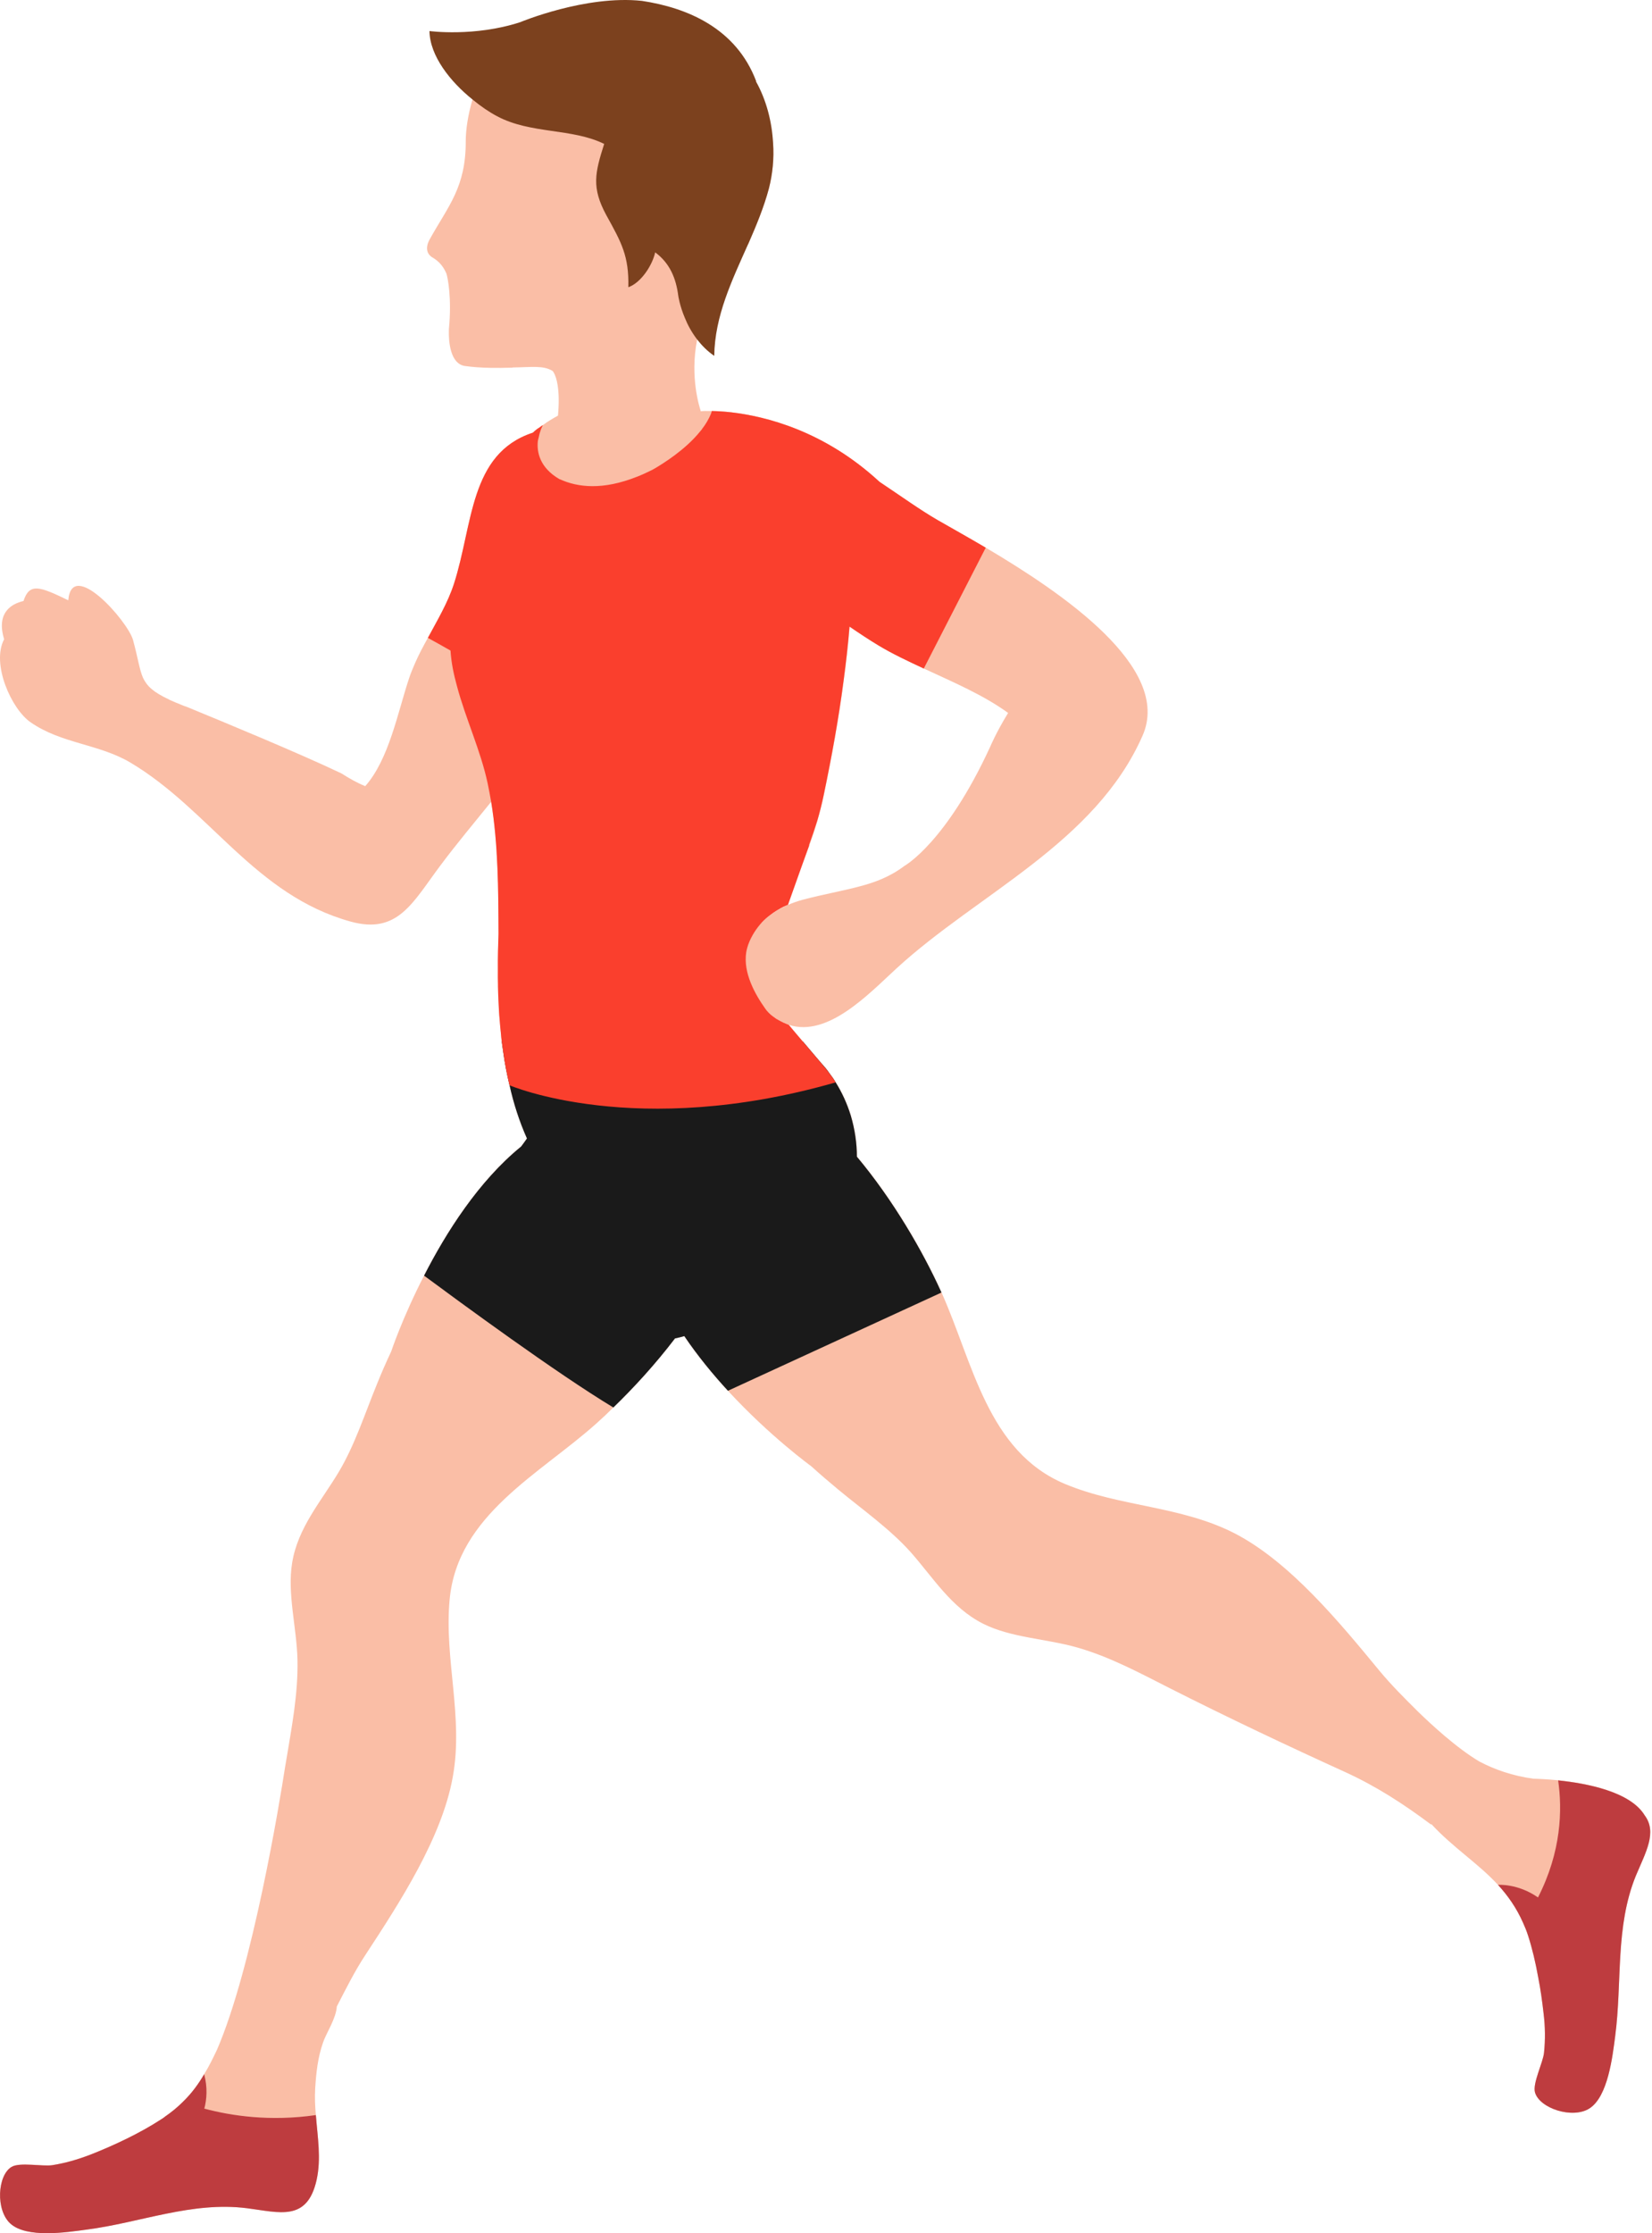 <svg width="758" height="1024" viewBox="0 0 758 1024" fill="none" xmlns="http://www.w3.org/2000/svg">
<path d="M298.615 243.119C298.638 251.698 297.021 260.078 294.11 268.265C286.261 290.839 269.34 311.958 253.837 331.197C252.335 333.076 250.825 334.955 249.316 336.842C245.326 341.802 241.606 346.593 238.14 351.298C234.058 356.867 229.799 362.25 225.378 367.634C217.584 377.292 209.528 386.865 201.988 396.963C189.303 413.907 182.541 428.524 160.976 422.602C116.975 410.487 96.327 371.377 59.858 349.689C45.441 341.117 28.111 340.993 14.063 331.212C5.322 325.251 -4.113 304.456 1.895 293.119C1.81 292.772 1.733 292.51 1.648 292.249C-1.533 280.58 5.553 276.799 10.775 275.59C13.524 267.141 18.168 268.873 31.323 275.251C32.956 255.773 58.464 284.647 61.006 293.357C63.293 301.629 63.894 306.759 65.566 310.687C67.406 314.622 70.302 317.356 77.611 320.776L77.696 320.861C79.498 321.669 81.393 322.486 83.719 323.395C84.496 323.757 85.359 323.941 86.129 324.303C102.488 331.004 138.286 345.838 156.686 354.649C160.205 356.874 163.718 358.931 167.592 360.471C178.467 348.179 182.479 326.745 187.601 311.318C188.425 308.73 189.511 306.235 190.589 303.74C192.307 299.866 194.271 296.176 196.335 292.487C200.725 284.331 205.454 276.437 208.288 267.726C217.084 240.485 215.389 208.121 244.248 198.479H244.333C244.51 198.309 244.679 198.309 244.856 198.232C245.38 198.071 245.988 197.901 246.512 197.739C247.036 197.578 247.56 197.501 248.076 197.331C250.255 196.761 252.597 196.368 255.123 196.068C270.473 185.586 284.421 201.344 292.184 218.642C296.197 227.553 298.546 236.872 298.615 243.119Z" fill="#FABEA6"/>
<path d="M352.813 86.372C350.495 95.091 346.968 103.524 343.355 111.781C343.271 111.781 343.271 111.865 343.263 111.95C341.122 115.377 338.888 119.413 336.647 123.796V123.88C326.673 134.285 321.883 145.553 319.888 155.666C316.376 173.118 321.159 187.243 321.49 188.375C321.783 196.27 322.945 204.441 325.056 212.798L326.18 212.728C326.388 215.678 326.596 218.628 327.066 221.501L303.067 225.591H302.982L264.82 231.952L261.177 231.891C261.185 231.367 261.2 230.674 261.292 230.158L247.052 231.644C262.209 182.06 254.515 171.177 253.575 170.122C249.37 167.449 243.809 168.389 235.229 168.505L235.137 168.589C231.409 168.697 228.113 168.728 225.256 168.682C220.319 168.597 216.591 168.274 213.742 167.873C206.294 167.226 205.886 155.773 205.955 152.046C205.97 151.353 205.978 150.921 205.978 150.921C207.356 136.465 205.431 127.423 204.853 125.505C203.606 122.54 201.742 119.991 198.392 118.027C198.392 118.027 193.748 115.778 197.236 109.601C205.824 94.236 213.772 85.787 213.703 64.723C213.703 59.609 214.689 52.777 216.807 45.622C221.228 30.526 230.354 14.129 244.818 9.87C244.818 9.87 329.307 -18.403 352.382 55.596C353.368 58.908 354.177 62.212 354.723 65.608C355.216 72.717 354.484 79.811 352.813 86.372Z" fill="#FABEA6"/>
<path d="M352.813 86.371C350.494 95.09 346.967 103.523 343.355 111.78C343.27 111.78 343.27 111.864 343.262 111.949C335.869 128.554 327.959 144.89 327.728 163.174C324.555 161.041 322.005 158.391 319.88 155.672C317.338 152.338 315.49 148.926 314.242 145.776C311.823 140.099 311.207 135.578 311.207 135.578C310.214 127.846 307.48 120.775 300.625 115.715C299.308 121.677 294.14 129.648 288.302 131.712C288.633 117.417 285.191 111.287 278.213 98.687C271.327 86.002 272.998 79.263 277.219 65.992C262.432 58.714 243.578 61.51 228.197 53.354C224.585 51.474 220.649 48.802 216.798 45.613C206.624 37.465 197.205 25.596 197.059 14.236C197.059 14.236 217.638 17.017 238.648 10.185C238.648 10.185 268.686 -2.384 294.556 0.404C315.22 3.531 337.771 12.85 346.975 37.28L346.882 37.365C351.588 45.767 354.191 55.695 354.715 65.584C355.216 72.716 354.484 79.809 352.813 86.371Z" fill="#7C411E"/>
<path d="M750.598 860.069C741.001 883.568 744.383 908.937 741.086 933.76C739.893 942.841 737.836 961.271 729.333 966.755C721.616 971.738 706.451 966.793 704.318 959.477C703.085 955.379 708.022 945.667 708.446 941.254C709.07 935.285 709 929.301 708.238 923.132C707.637 917.833 706.867 912.103 705.75 906.534C704.564 899.926 703.031 893.395 701.137 887.557C700.482 885.462 699.65 883.46 698.811 881.619C695.722 874.633 691.748 869.103 687.32 864.259C678.131 854.308 666.894 847.346 656.767 836.425C656.682 836.425 656.682 836.509 656.59 836.594C644.012 827.19 631.489 819.08 617.302 812.595C590.385 800.342 563.552 787.657 537.088 774.279C523.256 767.278 509.423 759.761 494.243 755.425C480.01 751.366 463.982 751.004 451.089 744.534C436.479 737.171 428.138 723.331 417.848 711.709C408.236 700.965 395.644 692.169 384.453 682.873C380.525 679.6 376.336 676.057 372.153 672.26C372.153 672.26 353.23 658.582 334.006 637.71C327.113 630.224 320.151 621.782 313.982 612.656C312.503 613.064 311.016 613.472 309.715 613.711C300.58 625.688 290.599 636.524 281.426 645.381C278.869 647.938 276.312 650.318 273.847 652.528C247.784 675.919 209.93 694.596 206.31 733.451C203.761 760.801 212.749 787.218 207.766 814.698C202.775 842.786 183.182 872.7 167.693 896.36C162.71 903.9 158.667 912.064 154.538 920.059C154.269 925.427 149.555 932.544 148.277 936.418C145.812 943.395 145.088 950.235 144.618 957.59C144.372 961.749 144.564 965.823 144.926 969.82C145.704 979.887 147.445 989.714 145.281 999.557C140.96 1018.81 128.291 1014.44 113.334 1012.53C88.079 1009.32 64.504 1019.13 39.658 1022.35C30.624 1023.58 12.278 1026.38 4.769 1019.57C-2.063 1013.39 -1.177 997.454 5.308 993.58C8.989 991.301 19.61 993.48 24.046 992.779C29.954 991.84 35.622 990.207 41.468 987.966C52.289 983.73 64.35 978.046 73.908 971.792C74.609 971.368 75.225 970.952 75.841 970.436C78.914 968.318 81.641 966.031 83.936 963.728C87.987 959.808 91.099 955.534 93.686 951.066C95.92 947.462 97.714 943.765 99.516 939.983C115.86 902.383 128.452 825.627 130.794 810.323C130.986 809.376 131.086 808.506 131.271 807.558C133.79 792.255 136.832 776.797 136.493 761.009C136.139 746.267 131.726 730.763 134.052 716.584C136.67 700.418 147.46 688.296 155.401 674.995C162.81 662.641 167.485 647.984 173.007 634.552C174.91 629.816 177.074 624.825 179.508 619.665C179.508 619.665 184.63 604.238 194.588 584.906C204.639 565.228 219.611 541.56 239.128 525.687C240.013 524.485 240.991 523.207 241.792 522.005C238.288 514.142 235.654 505.947 233.806 497.598C232.589 492.546 231.641 487.501 230.948 482.464C230.794 481.247 230.556 479.946 230.409 478.729C230.332 478.298 230.34 477.859 230.255 477.427C230.101 476.295 229.947 475.171 229.885 473.954C229.662 471.866 229.439 469.702 229.3 467.615C229.007 464.665 228.884 461.715 228.761 458.85C228.622 456.594 228.576 454.337 228.53 452.173L228.538 451.742C228.491 449.4 228.445 447.144 228.484 444.979C228.422 438.733 228.607 433.019 228.776 428.167C228.699 407.71 228.614 387.162 225.403 367.599C224.933 364.819 224.371 362.031 223.816 359.251C220.612 344.109 213.665 329.514 209.683 314.449C208.212 309.135 207.096 303.743 206.757 298.275C206.533 296.018 206.487 293.847 206.526 291.598C207.134 271.327 214.335 245.964 222.291 226.856L221.914 228.843C222.638 227.033 223.447 225.231 224.348 223.421C225.156 221.704 226.142 219.986 227.036 218.353C227.12 218.269 227.12 218.269 227.12 218.269C227.744 217.237 228.461 216.212 229.169 215.18C231.564 212.184 238.203 203.805 245.859 197.351C246.39 196.927 246.914 196.503 247.445 196.08C247.969 195.656 248.585 195.233 249.109 194.894C251.304 193.284 253.669 191.851 256.033 190.588C256.557 190.334 257.081 190.172 257.52 189.918L256.033 190.504C260.585 188.07 265.298 186.16 270.174 184.85C282.712 181.423 293.626 182.224 303.8 185.259C307.697 185.675 313.92 186.56 321.514 188.601H321.599C323.07 188.971 324.618 189.433 326.174 189.895C328.161 190.45 330.225 191.181 332.296 191.905C339.274 194.37 346.583 197.705 353.7 202.333C362.703 208.041 371.329 215.642 378.261 225.816C380.564 228.196 382.512 230.746 384.114 233.457C390.607 244.147 391.847 257.687 390.538 278.035C390.307 281.154 390.083 284.266 389.86 287.3C389.197 295.433 388.281 303.566 387.187 311.699C384.885 329.514 381.634 347.228 378.038 364.418C377.183 368.562 376.166 372.536 375.057 376.333C373.948 380.3 372.669 384.097 371.306 387.794L370.397 390.289C368.033 396.751 365.322 403.12 362.611 409.397V409.574C362.072 410.776 361.525 412.07 360.986 413.271C360.986 413.271 338.265 423.63 340.453 442.561C340.453 442.561 340.522 443.431 340.761 444.648C341.146 447.429 342.055 449.963 343.225 452.319C346.067 458.612 351.551 467.199 362.672 475.625L362.85 475.371C363.705 476.249 364.637 477.219 365.753 478.02C366.262 478.552 366.862 478.991 367.463 479.522C368.834 480.416 370.205 481.479 371.576 482.541C371.66 482.634 371.66 482.634 371.745 482.634C373.624 484.143 375.419 485.815 377.029 487.663C377.198 487.756 377.283 487.84 377.283 488.017H377.368C378.477 489.25 379.578 490.567 380.51 491.968C381.527 493.285 382.543 494.695 383.467 496.266C386.332 500.825 388.674 505.893 390.399 511.469C392.286 517.831 393.21 524.262 393.195 530.331C409.931 550.302 423.478 573.854 431.658 591.853C431.742 592.115 431.912 592.377 431.989 592.639C446.353 624.44 453.007 665.56 488.728 680.478C514.121 691.06 541.956 690.414 566.786 703.237C592.048 716.415 614.799 744.118 632.798 765.922C638.321 772.607 644.536 778.784 650.674 784.869C656.389 790.429 668.242 801.466 678.802 807.72C685.587 811.301 693.943 814.305 703.632 815.607C705.365 815.637 709.609 815.799 714.977 816.323C728.047 817.678 748.087 821.491 754.665 832.351C760.479 840.214 755.119 849.31 750.598 860.069Z" fill="#FABEA6"/>
<path d="M403.536 220.911L384.074 233.488L354.53 252.658L334.751 233.588L322.983 222.205L320.935 220.264L321.481 188.548H321.566C322.09 188.471 323.823 188.417 326.595 188.463C328.76 188.502 331.794 188.64 335.429 189.049C351.264 190.882 378.197 197.505 403.536 220.911Z" fill="#FABEA6"/>
<path d="M524.281 337.258C502.623 386.557 448.742 409.724 411.388 444.013C398.526 455.843 379.895 475.713 361.965 469.945C361.965 469.945 360.933 469.583 359.554 468.951C358.607 468.504 357.406 467.873 356.204 467.157C355.688 466.802 355.087 466.356 354.494 465.917C353.894 465.47 353.3 464.946 352.784 464.415C351.93 463.791 351.159 462.998 350.397 462.204C336.78 447.663 339.468 432.714 349.773 422.84C350.921 421.647 352.068 420.622 353.208 419.775C354.086 419.097 355.049 418.42 356.104 417.742C356.458 417.488 356.805 417.318 357.067 417.149C358.376 416.479 359.693 415.724 361.087 415.139C361.179 415.054 361.349 414.969 361.434 414.969C361.526 414.884 361.611 414.884 361.611 414.884C363.798 413.968 366.147 413.144 368.589 412.489C377.908 410.048 386.164 408.63 393.828 406.597C401.491 404.649 408.469 401.992 415.061 396.993C415.061 396.993 434.054 386.488 454.318 342.456C454.318 342.456 456.944 336.087 462.559 326.907C451.175 318.65 437.32 312.774 423.903 306.558C416.764 303.231 409.632 299.896 403.108 295.968C398.818 293.38 394.359 290.446 389.823 287.335C374.827 277.106 358.291 265.816 340.77 266.809L338.605 266.771C336.079 257.451 334.215 245.021 334.754 233.591C335.363 218.257 340.285 204.648 353.67 202.368C354.718 202.129 355.842 202.06 357.059 201.991C372.062 201.467 388.459 210.855 403.539 220.914C413.136 227.322 422.301 233.891 430.195 238.451C435.949 241.755 443.674 246.053 452.338 251.144C487.697 272.039 537.906 306.196 524.281 337.258Z" fill="#FABEA6"/>
<path d="M431.962 592.68L334.01 637.713C327.117 630.226 320.154 621.785 313.985 612.659C312.506 613.067 311.02 613.475 309.718 613.714C300.584 625.69 290.603 636.526 281.43 645.384C255.089 629.495 211.181 597.186 194.576 584.932C204.627 565.254 219.599 541.586 239.116 525.713C240.001 524.511 240.98 523.233 241.781 522.031C238.276 514.168 235.642 505.973 233.794 497.624C232.577 492.572 231.63 487.527 230.937 482.49C230.783 481.273 230.544 479.972 230.397 478.755C230.32 478.323 230.328 477.884 230.243 477.453C281.245 490.993 334.58 484.369 365.726 478.062C366.681 477.908 367.551 477.746 368.422 477.592C371.988 481.812 375.816 486.303 377.002 487.712C377.171 487.804 377.256 487.889 377.256 488.066H377.34C378.449 489.298 379.551 490.615 380.483 492.017C381.499 493.334 382.516 494.744 383.44 496.315C386.305 500.874 388.647 505.942 390.372 511.518C392.259 517.88 393.183 524.311 393.168 530.38C409.904 550.351 423.451 573.903 431.631 591.902C431.708 592.156 431.877 592.418 431.962 592.68Z" fill="#1A1A1A"/>
<path d="M430.195 238.454C422.3 233.894 413.135 227.325 403.539 220.917C378.2 197.511 351.267 190.887 335.432 189.054C331.796 188.646 328.77 188.507 326.598 188.469C326.505 188.985 326.32 189.416 326.136 189.932C325.142 192.258 323.802 194.569 322.115 196.71V196.794C321.846 197.133 321.584 197.395 321.322 197.734C314.498 206.283 303.9 212.776 300.304 214.878C299.518 215.294 299.079 215.548 299.079 215.548C296.715 216.719 294.358 217.805 292.178 218.637C276.644 224.783 265.222 223.543 256.881 219.761C256.796 219.761 256.711 219.669 256.627 219.669C247.446 214.308 246.268 207.007 246.784 202.247C246.876 201.731 246.976 201.3 247.153 200.692C247.346 199.652 247.623 198.535 248.078 197.326C248.078 197.241 248.17 197.072 248.17 196.979L249.071 194.915C248.547 195.254 247.931 195.678 247.408 196.101C247.061 196.271 246.707 196.525 246.352 196.779C245.736 197.203 245.212 197.711 244.589 198.312C244.504 198.312 244.411 198.396 244.327 198.481H244.242C215.383 208.124 217.078 240.487 208.282 267.728C205.448 276.431 200.711 284.326 196.321 292.49C199.494 294.277 203.022 296.163 206.711 298.304C207.05 303.773 208.167 309.164 209.638 314.478C213.627 329.543 220.567 344.138 223.771 359.28C224.333 362.06 224.888 364.848 225.357 367.629C228.569 387.191 228.654 407.732 228.731 428.196C228.561 433.048 228.376 438.763 228.438 445.009C228.399 447.173 228.446 449.43 228.492 451.771L228.484 452.202C228.531 454.367 228.584 456.623 228.715 458.88C228.839 461.745 228.962 464.695 229.254 467.644C229.393 469.724 229.616 471.896 229.84 473.983C229.901 475.2 230.055 476.324 230.21 477.457C230.287 477.888 230.279 478.327 230.363 478.758C230.517 479.975 230.756 481.277 230.903 482.494C231.596 487.531 232.551 492.575 233.76 497.628C233.76 497.628 291.839 522.643 383.406 496.311C382.482 494.732 381.466 493.33 380.449 492.013C379.432 490.611 378.331 489.287 377.222 488.054C377.222 487.877 377.137 487.792 376.968 487.7C375.782 486.291 371.954 481.808 368.388 477.58C364.991 473.621 361.934 469.924 361.934 469.924C361.934 469.924 360.902 469.562 359.523 468.931C358.576 468.484 357.374 467.852 356.173 467.136C355.657 466.782 355.056 466.335 354.463 465.896C353.862 465.449 353.269 464.926 352.753 464.394C352.152 463.863 351.644 463.247 351.22 462.631C346.399 455.869 340.931 446.072 342.394 436.645C342.394 436.645 342.594 435.258 343.318 433.11C344.866 428.889 347.262 425.462 349.734 422.82C350.882 421.626 352.029 420.602 353.169 419.755C354.14 418.992 355.102 418.314 356.065 417.721C356.419 417.467 356.766 417.298 357.028 417.128C358.868 416.035 360.262 415.365 361.048 415.118C361.133 415.033 361.31 414.949 361.395 414.949C361.479 414.864 361.572 414.864 361.572 414.864L370.321 390.31L371.23 387.815L371.237 387.384C372.516 383.764 373.787 380.144 374.981 376.355C376.09 372.558 377.106 368.591 377.961 364.44C381.55 347.249 384.808 329.535 387.111 311.721C388.205 303.588 389.121 295.455 389.784 287.322C394.328 290.433 398.779 293.375 403.069 295.963C409.593 299.891 416.724 303.218 423.864 306.553L452.299 251.131C443.673 246.055 435.948 241.765 430.195 238.454Z" fill="#FA3F2D"/>
<path d="M144.931 969.839C123.99 972.858 106.175 970.209 93.752 966.874C94.869 962.645 95.308 957.193 93.675 951.093C91.088 955.552 87.976 959.834 83.925 963.754C81.63 966.057 78.903 968.345 75.83 970.463C75.214 970.971 74.598 971.395 73.897 971.818C64.339 978.064 52.278 983.756 41.457 987.992C35.611 990.233 29.951 991.866 24.035 992.806C19.599 993.507 8.978 991.335 5.297 993.607C-1.188 997.481 -2.066 1013.42 4.758 1019.6C12.267 1026.41 30.605 1023.6 39.647 1022.37C64.493 1019.16 88.068 1009.34 113.323 1012.55C128.287 1014.46 140.957 1018.84 145.27 999.583C147.442 989.733 145.709 979.905 144.931 969.839Z" fill="#BE3C3F"/>
<path d="M754.627 832.399C748.049 821.539 728.009 817.719 714.939 816.371C716.872 829.842 716.456 848.988 705.689 870.045C696.439 863.56 687.328 864.269 687.328 864.269C691.749 869.113 695.731 874.643 698.819 881.629C699.651 883.462 700.483 885.472 701.145 887.567C703.04 893.405 704.573 899.936 705.759 906.544C706.875 912.113 707.646 917.843 708.246 923.142C709.009 929.311 709.078 935.295 708.454 941.264C708.031 945.677 703.094 955.389 704.326 959.486C706.452 966.803 721.624 971.748 729.341 966.764C737.844 961.273 739.901 942.85 741.094 933.77C744.383 908.947 741.01 883.577 750.606 860.079C755.12 849.304 760.48 840.208 754.627 832.399Z" fill="#BE3C3F"/>
</svg>

